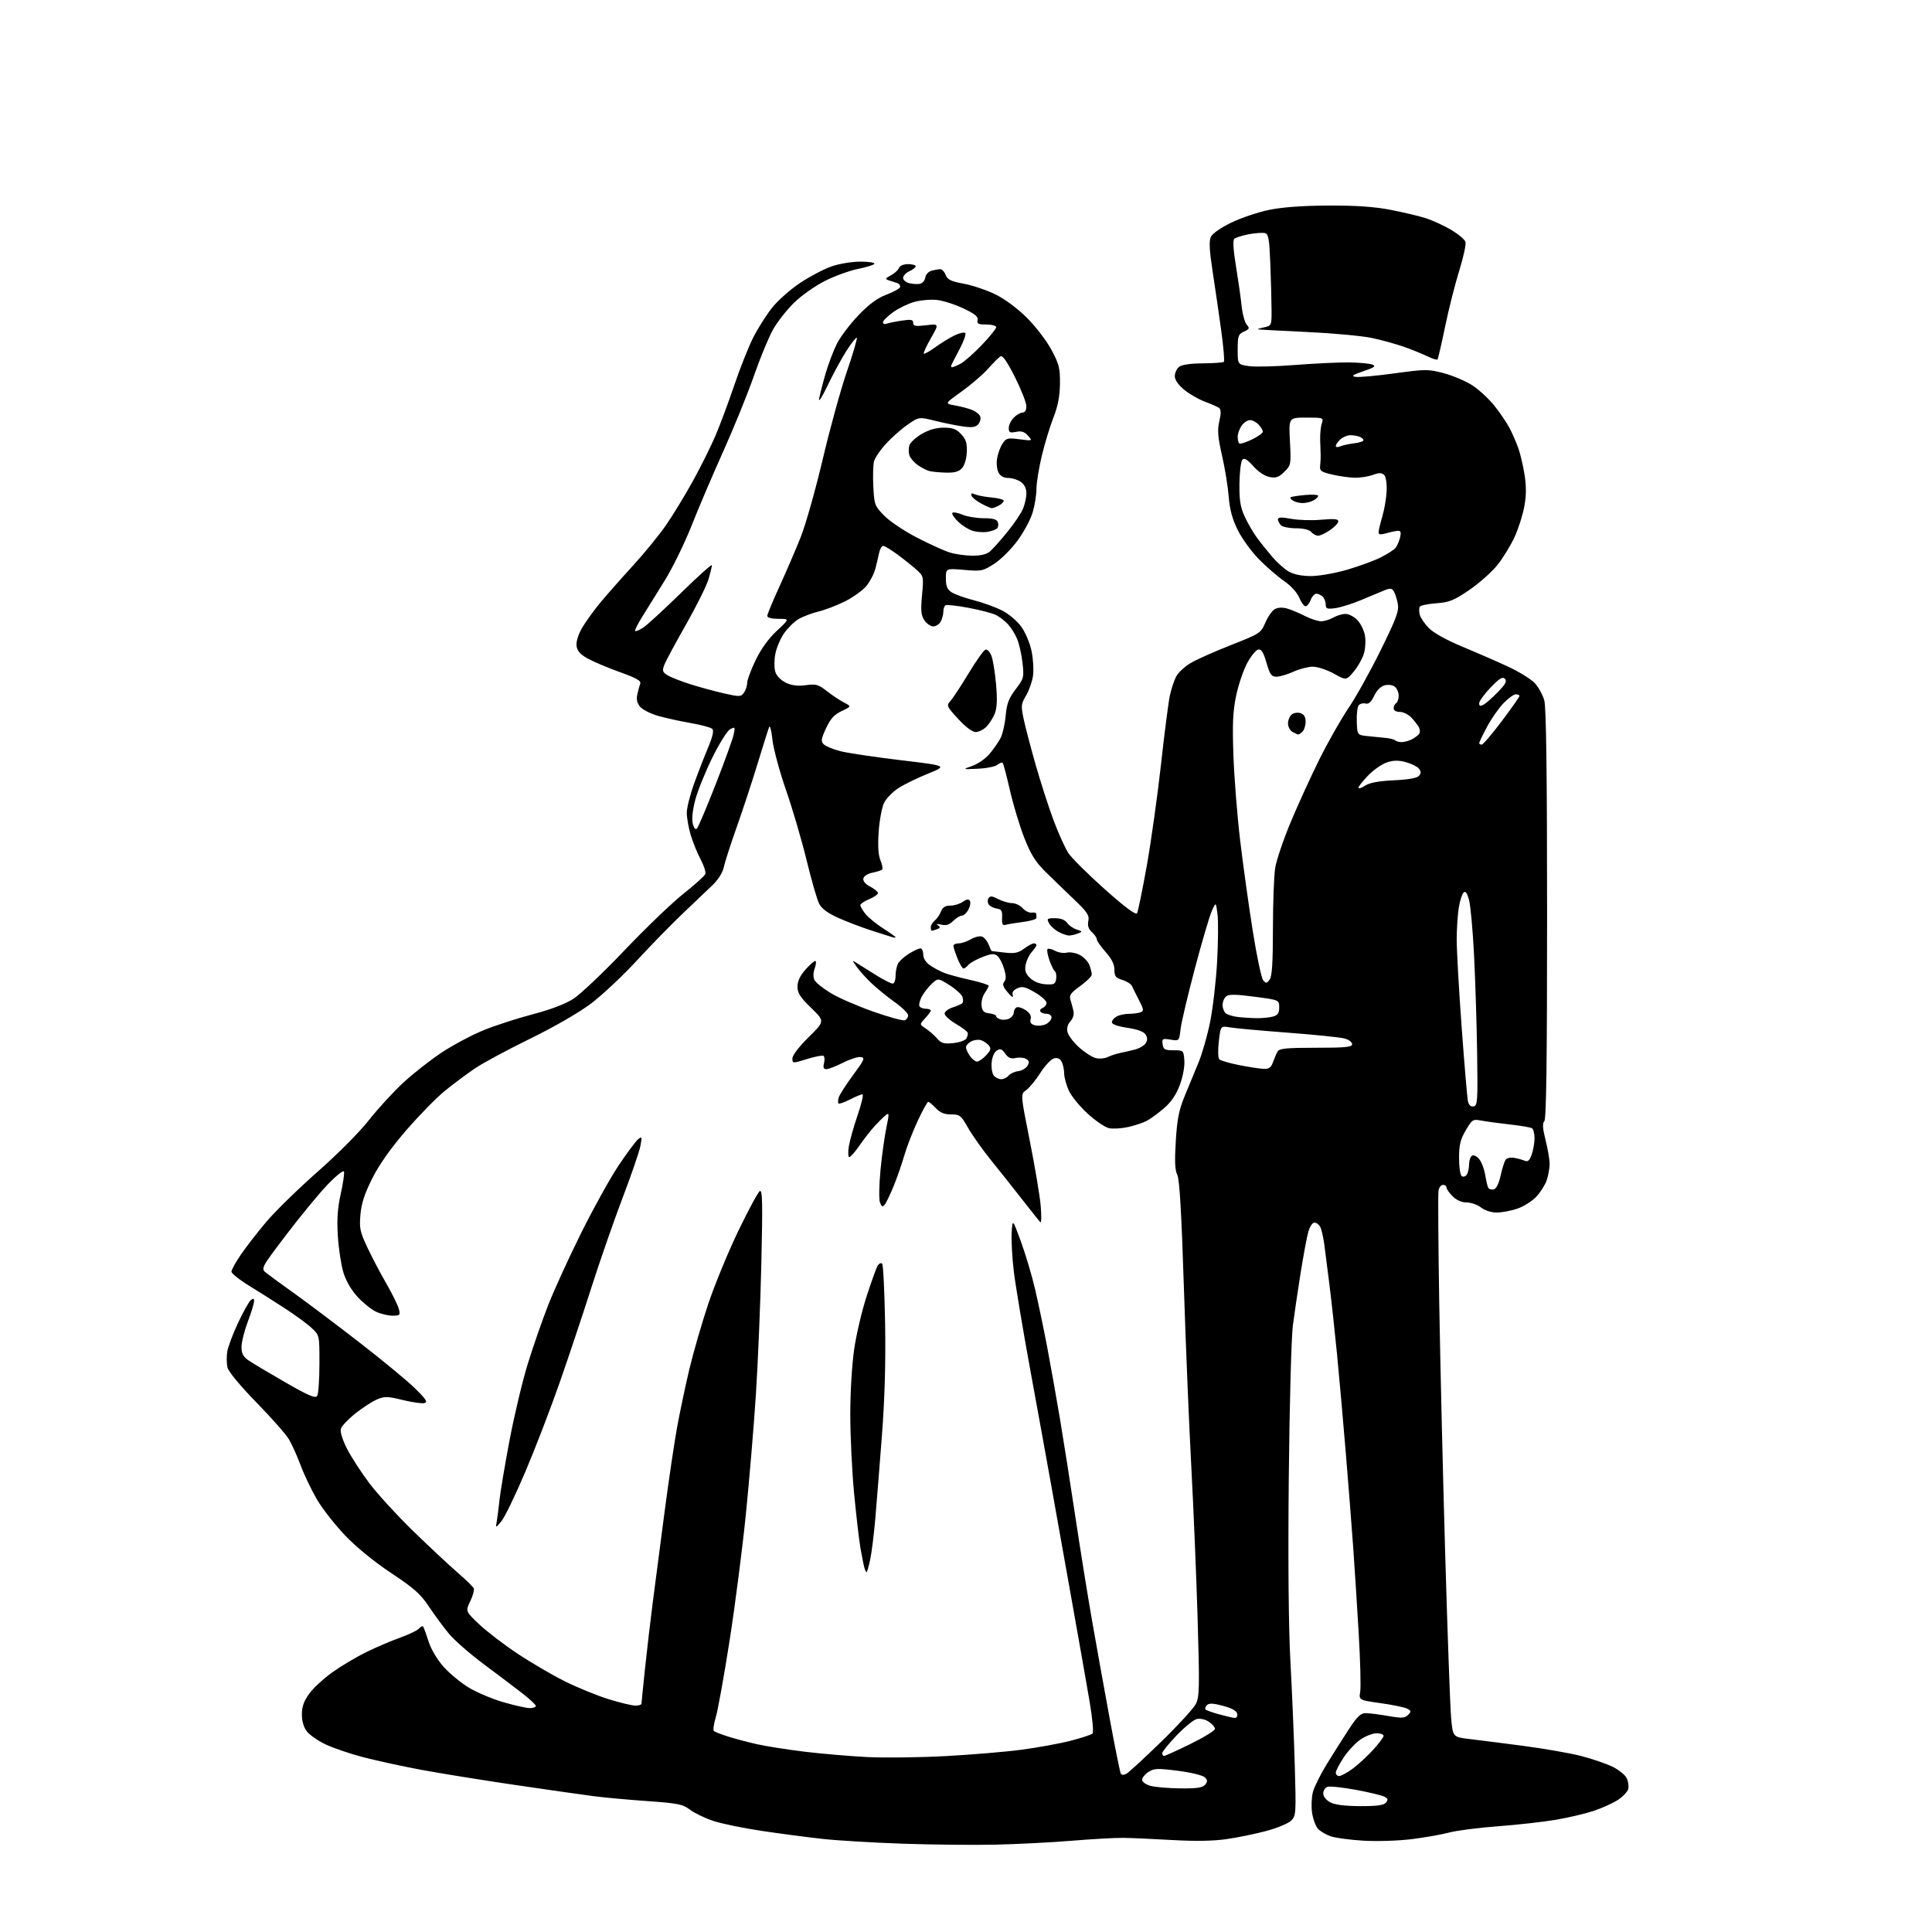 <?xml version="1.0" encoding="UTF-8" standalone="no"?>
<svg 
  version="1.1" 
  xmlns="http://www.w3.org/2000/svg" 
  xmlns:xlink="http://www.w3.org/1999/xlink" 
  xmlns:svg="http://www.w3.org/2000/svg"
  xmlns:rdf="http://www.w3.org/1999/02/22-rdf-syntax-ns#"
  xmlns:cc="http://creativecommons.org/ns#"
  xmlns:dc="http://purl.org/dc/elements/1.1/"
  viewBox="0 0 768 768"
  width="768"
  height="768"
>
<style>svg {background-color: white; }</style>"
<path stroke="none" fill="black" fill-rule="evenodd" d="M395.50,733.28C386.70,733.47 370.11,733.29 358.64,732.89C347.16,732.49 332.99,731.65 327.14,731.01C321.29,730.37 310.43,728.95 303.00,727.84C295.57,726.74 286.80,724.94 283.50,723.83C280.20,722.73 276.05,720.73 274.27,719.38C271.41,717.21 269.50,716.82 257.27,715.96C249.70,715.42 240.12,714.55 236.00,714.01C231.88,713.48 217.70,711.45 204.50,709.51C191.30,707.57 174.43,704.84 167.00,703.45C159.57,702.05 149.33,699.81 144.22,698.47C139.12,697.13 132.49,694.87 129.50,693.46C126.50,692.04 123.14,689.72 122.02,688.30C120.72,686.64 120.00,684.23 120.00,681.52C120.00,678.44 120.79,676.20 122.94,673.25C124.55,671.02 128.72,667.18 132.19,664.71C135.66,662.25 141.65,658.68 145.50,656.78C149.35,654.89 155.43,652.29 159.00,651.02C162.57,649.74 166.02,648.07 166.65,647.29C167.29,646.52 168.02,646.24 168.27,646.69C168.53,647.14 169.50,649.85 170.44,652.72C171.45,655.81 173.90,659.89 176.46,662.72C178.84,665.35 183.34,669.04 186.48,670.93C189.61,672.81 195.79,675.40 200.20,676.68C204.62,677.95 209.30,679.00 210.61,679.00C211.93,679.00 213.00,678.62 213.00,678.15C213.00,677.68 210.64,675.46 207.75,673.21C204.86,670.96 197.97,665.75 192.43,661.63C186.88,657.51 180.58,652.00 178.43,649.39C176.27,646.78 172.70,641.94 170.50,638.63C167.21,633.67 164.56,631.32 155.50,625.31C148.80,620.86 141.67,615.05 137.25,610.43C133.26,606.26 128.23,599.84 126.06,596.17C123.90,592.50 120.97,586.39 119.55,582.60C118.13,578.80 116.01,574.08 114.83,572.10C113.65,570.12 107.84,563.54 101.92,557.48C95.70,551.12 90.86,545.29 90.46,543.68C90.07,542.15 90.02,539.29 90.33,537.34C90.65,535.38 92.58,530.22 94.62,525.88C96.66,521.53 98.93,517.47 99.66,516.86C100.68,516.02 101.00,516.12 101.00,517.26C101.00,518.09 99.88,521.75 98.50,525.40C97.13,529.06 96.00,533.58 96.00,535.45C96.00,538.05 96.66,539.31 98.75,540.75C100.26,541.79 106.83,545.71 113.35,549.46C122.77,554.88 125.39,555.99 126.09,554.89C126.57,554.13 126.98,548.39 126.98,542.15C127.00,530.80 127.00,530.80 123.90,527.91C122.20,526.31 117.51,522.87 113.50,520.26C109.48,517.64 103.00,513.54 99.10,511.14C95.19,508.75 92.00,506.21 92.00,505.50C92.00,504.80 93.64,501.81 95.66,498.86C97.67,495.91 102.18,490.07 105.70,485.89C109.21,481.70 118.41,472.70 126.14,465.89C134.07,458.91 142.97,449.97 146.53,445.41C150.02,440.96 156.16,434.25 160.18,430.50C164.21,426.75 171.24,421.24 175.81,418.24C180.38,415.24 187.89,411.27 192.50,409.42C197.10,407.56 205.82,404.75 211.87,403.16C218.85,401.34 224.73,399.10 227.93,397.04C230.71,395.26 239.85,386.59 248.24,377.78C256.63,368.96 267.18,358.83 271.69,355.27C276.19,351.70 280.10,348.18 280.38,347.44C280.67,346.71 279.82,344.08 278.50,341.60C277.18,339.12 275.41,334.74 274.55,331.86C273.70,328.99 273.01,325.03 273.01,323.07C273.02,321.11 274.33,315.90 275.92,311.50C277.51,307.10 280.02,300.64 281.49,297.14C283.31,292.82 283.84,290.44 283.15,289.75C282.59,289.19 278.65,288.13 274.40,287.39C270.15,286.65 264.35,285.37 261.51,284.55C258.67,283.72 255.54,282.15 254.55,281.05C253.32,279.69 252.92,278.16 253.30,276.28C253.61,274.75 254.14,272.78 254.48,271.90C254.97,270.64 253.28,269.66 246.30,267.14C241.46,265.40 235.70,262.95 233.50,261.71C230.58,260.06 229.41,258.70 229.18,256.68C228.99,255.02 229.90,252.14 231.47,249.46C232.90,247.01 236.24,242.42 238.88,239.25C241.53,236.09 247.33,229.52 251.78,224.66C256.24,219.79 262.10,212.59 264.82,208.66C267.53,204.72 272.29,196.90 275.40,191.29C278.50,185.67 282.54,177.57 284.37,173.29C286.20,169.00 289.57,159.97 291.86,153.21C294.14,146.45 297.54,137.90 299.40,134.21C301.27,130.52 304.66,125.16 306.95,122.29C309.23,119.43 314.23,115.01 318.05,112.47C321.87,109.93 327.46,106.98 330.47,105.93C333.57,104.84 338.59,104.00 342.03,104.00C345.38,104.00 347.88,104.39 347.58,104.87C347.29,105.34 344.36,106.26 341.08,106.90C337.80,107.55 331.91,109.68 328.00,111.64C324.08,113.60 318.54,117.50 315.64,120.35C312.76,123.18 309.00,127.97 307.29,131.00C305.58,134.03 302.15,142.35 299.66,149.50C297.17,156.65 291.68,170.15 287.47,179.50C283.26,188.85 277.61,202.11 274.91,208.96C272.20,215.82 267.49,225.49 264.43,230.46C261.37,235.43 257.33,241.94 255.45,244.93C253.57,247.92 252.23,250.57 252.48,250.82C252.73,251.07 254.19,250.46 255.72,249.46C257.25,248.47 264.01,242.25 270.75,235.66C277.49,229.06 283.00,224.12 283.00,224.67C283.00,225.23 282.36,227.81 281.58,230.41C280.80,233.00 276.77,241.09 272.63,248.38C268.48,255.66 264.63,262.83 264.07,264.31C263.20,266.61 263.37,267.19 265.28,268.38C266.50,269.15 270.43,270.71 274.00,271.86C277.57,273.01 283.63,274.67 287.46,275.55C294.02,277.05 294.50,277.04 295.71,275.38C296.42,274.41 297.00,272.68 297.00,271.53C297.00,270.38 298.51,266.31 300.35,262.47C302.53,257.95 305.50,253.83 308.81,250.75C313.91,246.00 313.91,246.00 309.46,246.00C306.77,246.00 305.00,245.54 305.00,244.85C305.00,244.22 307.19,238.93 309.86,233.10C312.53,227.27 316.33,218.45 318.30,213.50C320.27,208.55 324.20,194.64 327.04,182.59C329.87,170.54 334.19,154.85 336.64,147.71C339.08,140.58 340.86,134.53 340.60,134.26C340.33,134.00 338.47,136.35 336.46,139.49C334.45,142.64 331.07,148.87 328.94,153.35C326.81,157.83 325.31,160.15 325.61,158.50C325.91,156.85 327.06,152.36 328.17,148.53C329.28,144.69 331.33,139.30 332.73,136.55C334.12,133.81 337.96,128.74 341.27,125.30C345.50,120.89 348.79,118.47 352.35,117.14C355.14,116.10 357.58,114.75 357.79,114.13C358.00,113.51 357.45,112.78 356.58,112.50C355.71,112.23 354.21,111.74 353.25,111.42C351.76,110.93 351.89,110.64 354.13,109.45C355.58,108.69 357.03,107.37 357.35,106.53C357.70,105.62 359.17,105.00 360.97,105.00C362.64,105.00 364.00,105.38 364.00,105.84C364.00,106.30 362.88,107.19 361.50,107.82C360.12,108.44 359.00,109.63 359.00,110.46C359.00,111.29 360.09,112.24 361.42,112.57C362.75,112.90 364.66,113.02 365.67,112.83C366.68,112.64 367.64,111.52 367.81,110.34C367.98,109.14 369.08,107.95 370.31,107.62C371.51,107.29 373.07,107.02 373.77,107.01C374.48,107.01 375.44,108.04 375.93,109.31C376.63,111.17 378.02,111.84 383.15,112.79C386.64,113.44 392.32,115.36 395.76,117.06C399.53,118.91 404.52,122.64 408.28,126.39C411.72,129.83 416.08,135.53 417.97,139.07C420.99,144.71 421.41,146.36 421.35,152.50C421.30,157.51 420.56,161.36 418.73,166.04C417.32,169.64 415.23,176.54 414.09,181.37C412.94,186.20 412.00,192.07 412.00,194.40C412.00,196.73 411.32,200.93 410.49,203.72C409.66,206.52 406.95,211.57 404.46,214.94C401.98,218.32 397.82,222.45 395.22,224.12C390.74,227.01 390.13,227.13 383.25,226.54C376.00,225.92 376.00,225.92 376.00,229.94C376.00,233.01 376.53,234.30 378.26,235.44C379.51,236.25 383.45,237.67 387.01,238.58C390.58,239.49 395.64,241.32 398.26,242.64C400.93,243.99 404.31,246.82 405.95,249.09C407.58,251.33 409.41,255.66 410.05,258.76C410.70,261.85 410.96,266.26 410.65,268.57C410.33,270.88 409.09,274.43 407.89,276.46C405.88,279.86 405.81,280.59 406.92,285.82C407.58,288.95 409.72,297.12 411.68,304.00C413.64,310.88 416.83,320.77 418.78,326.00C420.72,331.23 423.39,337.12 424.70,339.11C426.01,341.10 432.52,347.56 439.16,353.48C447.20,360.64 451.48,363.83 451.98,363.04C452.38,362.38 454.13,353.89 455.86,344.17C457.59,334.45 460.13,316.38 461.50,304.00C462.87,291.62 464.44,279.34 465.00,276.70C465.55,274.06 466.68,270.59 467.51,268.99C468.33,267.39 470.96,264.93 473.35,263.54C475.73,262.14 482.97,258.92 489.43,256.38C500.90,251.87 501.21,251.67 503.02,247.45C504.04,245.08 505.74,242.67 506.81,242.10C507.98,241.47 509.89,241.39 511.65,241.90C513.25,242.36 516.44,243.69 518.74,244.87C521.04,246.04 523.95,246.98 525.21,246.96C526.47,246.95 528.62,246.29 530.00,245.50C531.38,244.71 533.53,244.05 534.80,244.04C536.06,244.02 538.17,245.07 539.48,246.39C540.79,247.70 542.18,250.45 542.56,252.48C542.95,254.52 542.77,257.84 542.16,259.85C541.56,261.86 539.74,265.07 538.11,267.00C535.15,270.50 535.15,270.50 530.18,267.75C527.44,266.24 523.70,265.01 521.85,265.02C520.01,265.03 516.54,265.93 514.14,267.02C511.74,268.11 508.72,269.00 507.42,269.00C505.41,269.00 504.81,268.16 503.44,263.44C502.23,259.27 501.41,257.97 500.16,258.20C499.25,258.38 497.26,260.82 495.75,263.63C494.24,266.45 492.27,272.29 491.37,276.62C490.07,282.87 489.86,287.82 490.31,300.50C490.63,309.30 491.83,324.38 492.97,334.00C494.11,343.62 496.35,359.74 497.95,369.81C499.54,379.87 501.42,388.80 502.12,389.65C503.26,391.02 503.53,390.99 504.70,389.40C505.66,388.09 506.00,382.72 506.01,369.06C506.01,358.85 506.42,347.99 506.92,344.93C507.43,341.86 510.17,333.76 513.02,326.93C515.87,320.09 520.99,308.88 524.40,302.00C527.81,295.12 533.06,285.88 536.05,281.46C539.05,277.04 544.83,266.65 548.89,258.37C555.21,245.51 556.19,242.83 555.63,239.91C555.27,238.04 554.55,235.83 554.03,235.01C553.26,233.80 552.57,233.74 550.29,234.68C548.76,235.31 544.60,237.05 541.04,238.54C537.49,240.03 532.88,241.47 530.79,241.75C527.54,242.19 527.00,241.99 527.00,240.33C527.00,239.27 526.46,237.86 525.80,237.20C525.14,236.54 524.00,236.00 523.28,236.00C522.55,236.00 521.52,237.12 521.00,238.50C520.48,239.88 519.57,241.00 518.97,241.00C518.38,241.00 517.25,239.45 516.46,237.55C515.61,235.54 513.12,232.80 510.43,230.95C507.90,229.21 503.41,225.32 500.44,222.30C497.46,219.28 493.67,214.04 492.00,210.66C489.84,206.27 488.82,202.49 488.44,197.50C488.15,193.65 486.96,186.31 485.80,181.20C484.09,173.68 483.88,171.04 484.70,167.45C485.43,164.28 485.40,162.77 484.61,162.18C484.00,161.72 481.47,160.60 478.99,159.68C476.51,158.76 472.79,156.63 470.74,154.94C468.39,153.00 467.00,151.00 467.00,149.55C467.00,148.28 467.74,146.63 468.65,145.87C469.73,144.98 473.05,144.48 478.13,144.44C482.43,144.41 486.20,144.13 486.52,143.82C486.83,143.51 486.35,137.91 485.45,131.37C484.56,124.84 483.02,114.33 482.05,108.00C480.76,99.63 480.56,95.88 481.31,94.22C481.94,92.85 485.17,90.57 489.43,88.51C493.32,86.62 500.10,84.33 504.50,83.43C509.76,82.35 517.81,81.76 528.00,81.71C538.79,81.66 546.24,82.16 552.50,83.36C557.45,84.31 563.75,85.79 566.50,86.65C569.25,87.50 573.86,89.61 576.75,91.31C579.64,93.02 582.25,95.20 582.55,96.16C582.85,97.12 581.73,102.27 580.06,107.62C578.39,112.97 575.86,123.00 574.43,129.92C573.01,136.83 571.65,142.69 571.41,142.92C571.17,143.16 569.29,142.55 567.24,141.56C565.18,140.57 561.02,138.89 558.00,137.83C554.98,136.77 549.35,135.21 545.50,134.38C541.65,133.54 529.95,132.46 519.50,131.97C509.05,131.48 500.27,131.01 500.00,130.92C499.73,130.84 500.85,130.47 502.50,130.12C505.46,129.48 505.50,129.39 505.46,122.99C505.44,119.42 505.22,111.24 504.97,104.80C504.58,94.94 504.25,93.04 502.83,92.67C501.91,92.43 499.00,92.63 496.37,93.12C493.74,93.62 491.15,94.45 490.63,94.97C490.03,95.57 490.27,99.52 491.30,105.71C492.18,111.09 493.20,118.20 493.55,121.50C493.90,124.80 494.82,128.21 495.60,129.09C496.84,130.48 496.71,130.81 494.51,131.81C492.24,132.85 492.00,133.53 492.00,138.92C492.00,144.88 492.00,144.88 496.37,145.53C498.78,145.89 507.02,145.70 514.68,145.09C522.34,144.49 531.96,144.03 536.06,144.07C540.15,144.11 544.39,144.49 545.48,144.91C547.10,145.55 546.46,146.03 541.98,147.56C537.58,149.07 536.98,149.52 538.94,149.82C540.29,150.02 547.23,149.39 554.38,148.41C566.68,146.73 567.71,146.72 573.89,148.34C577.47,149.28 582.56,151.44 585.20,153.13C587.83,154.82 591.84,158.52 594.10,161.35C596.36,164.18 599.10,168.26 600.20,170.40C601.30,172.55 602.83,176.10 603.60,178.28C604.37,180.47 605.47,185.16 606.03,188.70C606.76,193.26 606.74,196.94 605.95,201.27C605.34,204.64 603.60,210.12 602.08,213.45C600.55,216.78 597.50,221.77 595.29,224.55C593.07,227.33 588.05,231.80 584.12,234.49C577.94,238.71 576.15,239.43 570.97,239.81C567.67,240.05 564.71,240.66 564.39,241.18C564.07,241.69 564.06,243.11 564.37,244.33C564.67,245.55 566.30,247.95 567.98,249.67C569.84,251.57 575.04,254.46 581.27,257.04C586.90,259.38 595.10,262.96 599.50,265.00C603.90,267.05 608.70,270.02 610.16,271.61C611.62,273.20 613.30,276.30 613.90,278.50C614.64,281.23 614.99,308.30 614.99,363.55C615.00,421.47 614.68,444.92 613.89,445.71C613.08,446.52 613.22,448.54 614.39,453.22C615.28,456.74 616.00,460.99 616.00,462.66C616.00,464.33 615.49,467.23 614.87,469.10C614.24,470.97 612.37,473.94 610.71,475.71C609.05,477.47 605.65,479.61 603.17,480.46C600.68,481.31 596.98,482.00 594.96,482.00C592.78,482.00 590.23,481.18 588.73,480.00C587.33,478.90 584.77,478.00 583.05,478.00C581.05,478.00 579.02,477.11 577.45,475.55C576.10,474.20 575.00,472.62 575.00,472.05C575.00,471.47 574.38,471.00 573.62,471.00C572.86,471.00 572.05,472.01 571.83,473.25C571.61,474.49 571.74,494.62 572.12,518.00C572.51,541.38 573.57,586.15 574.48,617.50C575.39,648.85 576.44,678.10 576.82,682.50C577.50,690.50 577.50,690.50 584.00,691.27C587.58,691.69 597.27,692.93 605.54,694.01C613.82,695.10 624.17,696.91 628.54,698.04C632.92,699.17 638.52,701.09 641.00,702.30C643.48,703.51 646.01,705.55 646.63,706.83C647.26,708.12 647.53,710.07 647.25,711.16C646.96,712.26 645.10,714.21 643.11,715.51C641.13,716.80 636.80,718.76 633.50,719.86C630.20,720.96 623.45,722.54 618.50,723.39C613.55,724.23 603.20,725.39 595.50,725.97C587.80,726.54 579.08,727.66 576.12,728.45C573.16,729.24 566.47,730.43 561.25,731.08C556.00,731.74 547.45,732.02 542.13,731.71C536.83,731.40 530.92,730.61 529.00,729.96C527.08,729.31 524.77,727.94 523.87,726.92C522.97,725.91 521.94,723.06 521.57,720.59C521.20,718.13 521.36,714.40 521.92,712.30C522.49,710.21 525.03,705.12 527.58,701.00C530.12,696.88 534.04,690.69 536.29,687.25C539.49,682.36 540.92,681.00 542.86,681.00C544.22,681.00 548.23,681.50 551.76,682.12C557.22,683.07 558.42,683.01 559.71,681.72C561.07,680.35 561.04,680.09 559.37,679.22C558.34,678.68 553.60,677.70 548.83,677.03C540.16,675.82 540.16,675.82 540.71,672.43C541.01,670.56 540.74,660.14 540.10,649.27C539.47,638.40 538.48,622.98 537.91,615.00C537.34,607.02 536.00,589.92 534.93,577.00C533.86,564.08 532.29,546.52 531.46,538.00C530.62,529.48 529.30,517.33 528.51,511.00C527.72,504.68 526.77,497.25 526.40,494.50C526.03,491.75 525.32,488.71 524.83,487.75C524.33,486.79 523.29,486.00 522.50,486.00C521.71,486.00 520.63,487.65 520.05,489.75C519.48,491.81 518.12,499.12 517.02,506.00C515.92,512.88 514.53,522.33 513.92,527.00C513.32,531.67 512.59,558.90 512.31,587.50C511.99,620.72 512.22,647.08 512.96,660.50C513.59,672.05 514.37,690.55 514.69,701.61C515.25,720.77 515.19,721.81 513.29,723.71C512.20,724.80 507.75,726.66 503.40,727.83C499.06,729.00 491.90,730.47 487.50,731.09C482.22,731.85 474.92,731.96 466.00,731.44C458.57,731.01 449.80,730.62 446.50,730.58C443.20,730.54 433.98,731.06 426.00,731.73C418.02,732.39 404.30,733.09 395.50,733.28zM540.63,717.96C547.36,717.99 550.07,717.62 550.94,716.57C551.89,715.43 551.76,714.95 550.31,714.20C549.32,713.68 544.17,712.45 538.88,711.47C533.59,710.49 528.53,709.97 527.63,710.31C526.74,710.66 526.00,711.84 526.00,712.94C526.00,714.09 527.16,715.57 528.75,716.43C530.60,717.43 534.50,717.93 540.63,717.96zM469.13,710.91C475.78,710.98 478.05,710.65 479.04,709.45C480.10,708.18 480.07,707.65 478.91,706.50C478.13,705.73 473.36,704.57 468.27,703.92C460.09,702.88 458.75,702.93 456.52,704.39C455.13,705.30 454.00,706.70 454.00,707.49C454.00,708.29 455.46,709.37 457.25,709.88C459.04,710.40 464.38,710.86 469.13,710.91zM447.81,705.07C448.74,704.55 454.97,698.81 461.65,692.31C468.33,685.82 474.51,679.07 475.39,677.32C476.80,674.49 476.88,670.72 476.07,643.32C475.56,626.37 474.43,599.23 473.56,583.00C472.68,566.77 471.35,534.56 470.60,511.41C469.65,481.77 468.87,468.63 467.98,466.97C467.06,465.25 466.90,461.66 467.39,453.66C467.92,444.85 468.63,441.30 470.97,435.60C472.57,431.69 475.04,425.71 476.46,422.31C477.88,418.90 479.93,411.70 481.03,406.31C482.13,400.91 483.38,390.11 483.82,382.31C484.25,374.50 484.32,365.95 483.97,363.31C483.34,358.50 483.34,358.50 481.72,362.10C480.83,364.07 477.80,374.34 475.00,384.92C472.19,395.50 469.63,406.33 469.31,408.99C468.74,413.83 468.74,413.83 465.28,413.27C462.08,412.75 461.85,412.89 462.16,415.10C462.45,417.18 463.04,417.50 466.50,417.50C470.46,417.50 470.50,417.54 470.80,421.58C470.97,423.98 470.23,427.99 468.99,431.31C467.54,435.18 465.56,438.09 462.69,440.56C460.38,442.55 457.31,444.79 455.85,445.56C454.40,446.32 451.06,447.43 448.43,448.02C445.81,448.60 442.38,448.80 440.82,448.46C439.26,448.12 435.44,445.51 432.33,442.67C429.23,439.83 425.86,435.71 424.86,433.50C423.86,431.30 423.03,428.23 423.02,426.68C423.01,425.14 422.56,423.04 422.01,422.02C421.36,420.80 420.33,420.36 418.96,420.72C417.82,421.02 415.38,423.62 413.54,426.51C411.69,429.40 409.16,432.48 407.91,433.35C405.65,434.93 405.65,434.93 409.40,453.72C411.46,464.05 413.40,475.65 413.71,479.50C414.02,483.35 413.96,486.21 413.57,485.84C413.18,485.48 410.08,481.61 406.68,477.24C403.28,472.87 397.64,465.77 394.15,461.46C390.66,457.15 386.46,451.23 384.81,448.31C382.02,443.38 381.54,443.00 378.08,443.00C375.39,443.00 373.69,442.30 372.00,440.50C370.71,439.12 369.35,438.00 368.98,438.00C368.62,438.00 366.70,441.49 364.72,445.75C362.74,450.01 360.39,456.09 359.49,459.26C358.59,462.42 356.72,467.82 355.33,471.26C353.94,474.69 352.31,478.10 351.70,478.84C350.82,479.92 350.45,479.75 349.80,477.98C349.35,476.77 349.45,470.99 350.01,465.14C350.57,459.29 351.63,451.70 352.34,448.27C353.51,442.71 353.49,442.17 352.12,443.27C351.28,443.95 349.34,445.85 347.81,447.50C346.28,449.15 343.55,452.63 341.76,455.22C339.97,457.82 338.10,459.96 337.62,459.97C337.14,459.99 337.05,458.09 337.42,455.75C337.79,453.41 339.37,447.79 340.93,443.25C342.49,438.71 343.35,435.00 342.84,435.00C342.33,435.00 340.09,435.93 337.86,437.07C335.63,438.21 333.58,438.92 333.31,438.65C333.04,438.37 333.10,437.25 333.45,436.15C333.80,435.06 336.36,431.09 339.13,427.33C343.63,421.26 343.96,420.47 342.18,420.19C341.07,420.02 337.89,421.03 335.12,422.44C332.34,423.85 329.37,425.00 328.51,425.00C327.38,425.00 327.12,424.36 327.56,422.61C327.89,421.29 327.79,419.99 327.33,419.71C326.87,419.44 323.91,420.01 320.75,421.00C315.03,422.77 315.00,422.77 315.00,420.72C315.00,419.50 317.64,416.04 321.45,412.29C327.90,405.94 327.90,405.94 322.45,400.66C318.11,396.47 317.00,394.74 317.00,392.23C317.00,390.12 318.03,387.89 320.10,385.53C321.81,383.59 323.59,382.00 324.05,382.00C324.52,382.00 324.44,383.32 323.87,384.93C323.20,386.86 323.19,388.48 323.84,389.68C324.38,390.68 327.31,393.00 330.35,394.83C333.39,396.67 340.93,399.95 347.11,402.13C353.29,404.30 358.94,405.85 359.67,405.57C360.40,405.29 361.00,404.41 361.00,403.62C361.00,402.82 358.64,400.48 355.75,398.42C352.86,396.35 348.77,393.05 346.67,391.08C344.56,389.11 341.87,386.15 340.68,384.50C338.53,381.50 338.53,381.50 341.02,383.11C342.38,383.99 345.80,386.13 348.61,387.86C351.42,389.59 354.23,391.00 354.86,391.00C355.49,391.00 356.00,389.62 356.00,387.93C356.00,386.25 356.44,384.04 356.99,383.02C357.53,382.01 359.50,380.24 361.36,379.09C363.21,377.94 365.25,377.00 365.87,377.00C366.49,377.00 367.00,378.09 367.00,379.43C367.00,380.96 368.02,382.57 369.75,383.76C371.26,384.80 373.85,386.17 375.50,386.80C377.15,387.43 381.76,388.67 385.75,389.55C389.74,390.44 393.00,391.47 393.00,391.86C393.00,392.24 392.30,393.56 391.43,394.79C390.57,396.02 390.01,398.26 390.18,399.76C390.43,401.91 391.09,402.57 393.25,402.82C394.76,402.99 396.00,403.50 396.00,403.95C396.00,404.40 396.84,404.99 397.86,405.25C398.88,405.52 400.45,405.32 401.36,404.82C402.26,404.31 403.00,403.27 403.00,402.51C403.00,401.74 403.47,400.83 404.04,400.47C404.62,400.12 406.24,400.58 407.64,401.50C409.37,402.63 410.03,403.79 409.69,405.09C409.32,406.48 409.82,407.17 411.50,407.59C412.77,407.91 414.76,407.67 415.91,407.05C417.06,406.43 418.00,405.27 418.00,404.46C418.00,403.66 417.13,403.00 416.06,403.00C414.99,403.00 413.87,402.60 413.56,402.10C413.26,401.61 413.68,400.95 414.51,400.64C415.33,400.32 416.00,399.42 416.00,398.63C416.00,397.84 413.92,395.97 411.39,394.49C407.56,392.25 406.37,391.97 404.41,392.86C402.78,393.60 402.21,394.49 402.60,395.72C402.93,396.78 402.14,396.31 400.63,394.54C398.71,392.31 398.36,391.27 399.20,390.26C400.00,389.30 399.98,387.89 399.14,385.09C398.51,382.97 397.31,380.67 396.48,379.99C395.27,378.98 394.13,379.06 390.57,380.42C388.14,381.35 385.62,382.76 384.96,383.55C384.30,384.35 383.41,385.00 382.99,385.00C382.56,385.00 381.49,383.19 380.61,380.98C379.72,378.77 379.00,376.52 379.00,375.98C379.00,375.44 379.94,375.00 381.10,375.00C382.25,375.00 384.45,374.26 385.98,373.35C387.52,372.44 389.51,371.98 390.40,372.32C391.30,372.67 392.46,374.09 392.99,375.47C393.52,376.86 394.07,378.03 394.23,378.06C394.38,378.10 396.69,378.37 399.36,378.67C403.29,379.12 404.75,378.82 407.07,377.11C408.63,375.95 410.39,375.00 410.96,375.00C411.53,375.00 412.00,375.31 412.00,375.69C412.00,376.06 411.16,377.30 410.13,378.44C409.11,379.57 408.02,381.86 407.71,383.52C407.27,385.84 407.68,387.05 409.48,388.79C410.94,390.19 413.28,391.13 415.66,391.27C419.03,391.47 419.54,391.21 419.84,389.11C420.02,387.80 419.80,386.45 419.33,386.11C418.87,385.78 417.89,383.78 417.15,381.68C416.42,379.57 416.08,377.58 416.41,377.26C416.74,376.93 418.10,377.25 419.44,377.97C420.77,378.68 422.87,379.01 424.09,378.69C425.31,378.37 427.61,378.78 429.20,379.60C430.79,380.42 432.52,382.23 433.04,383.61C433.57,385.00 434.00,386.70 434.00,387.40C434.00,388.09 431.94,390.14 429.42,391.95C425.69,394.63 424.96,395.65 425.50,397.37C425.86,398.54 426.41,400.53 426.70,401.79C427.04,403.19 426.58,404.81 425.50,405.99C424.37,407.25 423.97,408.76 424.37,410.33C424.70,411.66 426.77,414.36 428.96,416.35C431.16,418.33 434.12,420.24 435.55,420.60C436.98,420.96 439.13,420.78 440.33,420.20C441.52,419.62 443.62,418.92 445.00,418.63C446.38,418.35 449.03,417.74 450.90,417.28C452.78,416.83 454.80,415.68 455.40,414.73C456.19,413.48 456.19,412.51 455.40,411.25C454.69,410.10 452.20,409.18 448.16,408.57C444.28,407.99 442.00,407.17 442.00,406.36C442.00,405.65 442.87,404.60 443.93,404.04C445.00,403.47 447.21,403.00 448.85,403.00C450.49,403.00 452.54,402.73 453.39,402.40C454.75,401.88 454.68,401.28 452.80,397.65C451.62,395.37 450.36,392.82 449.99,392.00C449.63,391.18 447.91,390.07 446.17,389.54C443.49,388.74 443.00,388.10 443.00,385.47C443.00,383.33 441.91,381.14 439.50,378.43C437.58,376.27 436.00,374.01 436.00,373.40C436.00,372.80 435.12,371.51 434.05,370.54C432.68,369.31 432.26,367.97 432.63,366.11C433.08,363.85 432.23,362.56 426.89,357.48C423.44,354.19 418.34,349.25 415.55,346.50C411.60,342.60 409.75,339.63 407.15,333.00C405.32,328.32 402.75,319.83 401.46,314.13C400.16,308.43 398.86,303.53 398.57,303.24C398.28,302.95 397.35,303.30 396.49,304.01C395.63,304.72 392.14,305.43 388.72,305.58C382.50,305.86 382.50,305.86 386.50,304.46C388.70,303.69 391.75,301.59 393.28,299.78C394.81,297.98 396.77,295.19 397.64,293.59C398.51,291.99 399.46,287.94 399.76,284.59C400.20,279.69 400.98,277.63 403.73,274.01C407.00,269.71 407.11,269.28 406.46,263.51C406.09,260.21 405.13,255.93 404.34,254.01C403.55,252.10 401.91,249.47 400.70,248.17C399.49,246.87 397.38,245.23 396.00,244.51C394.62,243.80 389.72,242.50 385.11,241.64C380.49,240.77 376.33,240.30 375.86,240.59C375.39,240.88 375.00,242.02 375.00,243.12C375.00,244.23 374.53,246.00 373.96,247.07C373.40,248.13 372.06,249.00 370.99,249.00C369.92,249.00 368.32,247.89 367.43,246.54C366.13,244.55 365.96,242.65 366.52,236.61C367.19,229.48 367.11,229.03 364.71,226.82C363.33,225.54 359.95,222.81 357.19,220.75C354.44,218.69 351.70,217.00 351.11,217.00C350.52,217.00 349.78,218.24 349.47,219.75C349.16,221.26 348.47,224.17 347.93,226.20C347.39,228.24 345.77,231.30 344.34,233.01C342.91,234.71 339.14,237.41 335.98,239.01C332.82,240.61 328.04,242.44 325.36,243.09C322.69,243.74 319.10,245.11 317.39,246.13C315.68,247.15 313.09,249.70 311.65,251.79C310.20,253.87 308.64,257.60 308.18,260.06C307.72,262.55 307.74,265.71 308.23,267.18C308.73,268.70 310.53,270.50 312.45,271.41C314.78,272.51 317.16,272.80 320.34,272.37C324.37,271.81 325.32,272.08 328.69,274.73C330.79,276.37 333.84,278.41 335.49,279.26C338.48,280.81 338.48,280.81 334.58,282.65C331.62,284.06 330.13,285.70 328.37,289.49C326.40,293.74 326.26,294.69 327.43,295.86C328.19,296.62 331.14,297.85 333.99,298.59C336.83,299.32 347.60,300.94 357.91,302.17C376.65,304.41 376.65,304.41 368.84,307.56C364.55,309.30 359.24,311.90 357.04,313.35C354.85,314.80 352.34,317.37 351.48,319.05C350.61,320.73 349.63,325.88 349.30,330.50C348.90,336.27 349.11,339.85 349.99,341.98C350.69,343.67 351.01,345.33 350.69,345.65C350.36,345.97 348.62,346.54 346.81,346.91C344.91,347.29 343.38,348.28 343.19,349.23C343.00,350.25 344.05,351.49 345.94,352.47C347.62,353.34 349.00,354.48 349.00,355.01C349.00,355.54 347.43,356.63 345.50,357.44C343.57,358.24 342.00,359.31 342.00,359.81C342.00,360.32 342.89,361.86 343.98,363.25C345.07,364.63 348.22,367.22 350.98,368.99C353.74,370.76 356.00,372.37 356.00,372.57C356.00,372.77 355.44,372.76 354.75,372.55C354.06,372.33 350.35,371.15 346.50,369.92C342.65,368.69 336.72,366.43 333.31,364.91C329.06,363.01 326.65,361.23 325.63,359.25C324.80,357.65 322.55,349.86 320.63,341.93C318.70,333.99 315.01,321.43 312.43,314.00C309.85,306.57 307.43,297.57 307.05,294.00C306.67,290.43 306.09,288.18 305.75,289.00C305.41,289.82 303.35,296.35 301.17,303.50C299.00,310.65 295.22,322.12 292.78,329.00C290.34,335.88 288.05,343.01 287.68,344.87C287.28,346.85 285.45,349.73 283.23,351.87C281.16,353.86 275.87,358.90 271.48,363.06C267.09,367.22 258.88,375.63 253.24,381.74C247.60,387.86 239.35,395.60 234.91,398.95C230.09,402.58 220.32,408.21 210.67,412.93C201.78,417.27 191.88,422.61 188.67,424.79C185.46,426.97 180.14,430.95 176.84,433.63C173.54,436.31 166.67,443.32 161.57,449.21C155.48,456.24 150.84,462.78 148.07,468.25C144.99,474.33 143.70,478.23 143.29,482.71C142.80,488.16 143.09,489.60 145.93,495.67C147.68,499.43 151.09,505.92 153.51,510.11C155.92,514.29 158.19,518.91 158.55,520.36C159.17,522.80 158.98,523.00 156.01,523.00C154.25,523.00 151.29,522.28 149.44,521.40C147.59,520.53 144.29,517.87 142.11,515.50C139.65,512.83 137.51,509.15 136.51,505.84C135.61,502.91 134.62,496.41 134.30,491.41C133.88,484.73 134.18,480.30 135.44,474.64C136.38,470.41 136.96,466.40 136.74,465.72C136.51,465.04 133.60,467.36 130.13,471.00C126.72,474.57 119.35,483.52 113.76,490.89C103.59,504.27 103.59,504.27 106.05,506.18C107.40,507.23 112.41,510.88 117.19,514.29C121.97,517.71 133.45,526.35 142.69,533.50C151.94,540.65 161.97,548.94 165.00,551.92C169.48,556.33 170.16,557.42 168.67,557.76C167.67,557.99 163.79,557.43 160.06,556.52C154.09,555.05 152.88,555.02 149.89,556.28C148.03,557.07 144.17,559.56 141.33,561.82C138.49,564.07 135.88,566.81 135.53,567.90C135.14,569.13 136.04,572.11 137.90,575.81C139.55,579.07 143.57,585.29 146.84,589.63C150.11,593.96 158.12,602.68 164.64,609.01C171.16,615.33 179.07,622.70 182.20,625.40C185.33,628.09 188.10,630.82 188.35,631.46C188.59,632.10 187.95,634.40 186.91,636.56C185.03,640.50 185.03,640.50 190.47,645.67C193.47,648.51 200.32,653.76 205.71,657.34C211.09,660.92 219.55,665.86 224.50,668.33C229.45,670.80 237.24,673.99 241.80,675.41C246.37,676.83 251.21,678.00 252.55,678.00C253.90,678.00 255.00,677.66 255.00,677.25C255.00,676.84 255.65,670.42 256.43,663.00C257.22,655.58 258.59,643.88 259.48,637.00C260.36,630.12 262.45,614.15 264.11,601.50C265.77,588.85 268.03,573.55 269.13,567.50C270.23,561.45 272.43,551.02 274.02,544.32C275.61,537.62 279.00,525.92 281.54,518.32C284.09,510.72 289.45,497.70 293.45,489.39C297.46,481.08 301.32,473.92 302.03,473.48C303.09,472.83 303.20,478.14 302.65,502.09C302.28,518.27 301.29,541.85 300.47,554.50C299.64,567.15 297.85,588.52 296.49,602.00C295.13,615.48 292.23,637.98 290.05,652.00C287.86,666.02 285.39,679.74 284.57,682.48C283.74,685.22 283.38,687.75 283.78,688.11C284.18,688.46 286.75,689.47 289.50,690.33C292.25,691.20 297.43,692.57 301.00,693.37C304.57,694.17 313.12,695.51 320.00,696.35C326.88,697.18 338.12,698.13 345.00,698.47C351.88,698.80 365.82,698.62 376.00,698.07C386.18,697.52 399.69,696.39 406.04,695.55C412.38,694.71 421.14,693.12 425.50,692.00C429.86,690.88 433.82,689.58 434.29,689.11C434.78,688.62 434.27,683.06 433.13,676.37C432.02,669.84 428.81,651.67 426.01,636.00C423.21,620.33 419.60,600.08 417.98,591.00C416.36,581.92 412.61,561.23 409.63,545.00C406.66,528.77 403.68,511.00 403.02,505.50C402.35,500.00 401.97,493.02 402.15,490.00C402.50,484.50 402.50,484.50 405.78,493.39C407.58,498.27 410.13,506.82 411.44,512.39C412.75,517.95 414.97,528.58 416.37,536.00C417.77,543.42 420.05,556.25 421.43,564.50C422.81,572.75 425.54,590.08 427.48,603.00C429.42,615.92 432.39,634.38 434.07,644.00C435.75,653.62 438.89,671.10 441.06,682.84C443.22,694.57 445.24,704.58 445.55,705.09C445.90,705.64 446.79,705.63 447.81,705.07zM532.35,706.00C533.09,706.00 535.45,704.72 537.60,703.16C539.74,701.59 543.41,698.23 545.75,695.68C548.09,693.13 550.00,690.58 550.00,690.02C550.00,689.46 548.75,689.00 547.23,689.00C545.71,689.00 542.84,690.10 540.86,691.45C538.88,692.80 535.85,696.02 534.13,698.62C532.41,701.22 531.00,703.94 531.00,704.67C531.00,705.40 531.61,706.00 532.35,706.00zM462.75,698.01C463.16,698.01 467.87,695.88 473.20,693.26C478.54,690.64 482.92,687.95 482.95,687.27C482.98,686.60 481.88,685.31 480.51,684.41C479.04,683.45 477.06,683.02 475.68,683.36C474.40,683.69 470.80,686.63 467.68,689.90C464.55,693.17 462.00,696.33 462.00,696.93C462.00,697.52 462.34,698.00 462.75,698.01zM490.82,682.91C491.56,682.96 492.00,682.23 491.81,681.26C491.59,680.10 489.70,679.04 486.19,678.10C482.24,677.04 480.63,676.97 479.77,677.83C479.15,678.45 478.90,679.24 479.23,679.57C479.56,679.89 482.01,680.76 484.67,681.49C487.32,682.22 490.10,682.86 490.82,682.91zM344.48,625.00C344.29,625.00 343.90,624.21 343.62,623.25C343.34,622.29 342.64,618.80 342.06,615.50C341.49,612.20 340.35,602.34 339.51,593.59C338.68,584.84 338.00,570.72 338.00,562.22C338.00,553.30 338.67,542.26 339.58,536.13C340.44,530.28 342.69,520.77 344.58,515.00C346.46,509.23 348.42,503.84 348.94,503.03C349.47,502.22 350.24,501.91 350.67,502.33C351.10,502.76 351.62,513.44 351.84,526.06C352.11,541.65 351.70,556.00 350.57,570.76C349.65,582.72 348.47,597.58 347.94,603.78C347.40,609.98 346.49,617.29 345.90,620.03C345.31,622.76 344.68,625.00 344.48,625.00zM199.33,604.69C196.98,607.50 196.98,607.50 197.44,605.00C197.69,603.62 198.18,599.80 198.53,596.50C198.87,593.20 200.69,582.40 202.56,572.50C204.44,562.60 207.71,548.88 209.84,542.00C211.97,535.12 215.62,524.64 217.95,518.71C220.28,512.77 226.15,499.92 231.01,490.15C235.86,480.38 242.55,468.32 245.87,463.35C249.20,458.38 252.68,453.68 253.62,452.91C255.18,451.61 255.26,451.81 254.58,455.50C254.17,457.70 251.01,466.93 247.55,476.00C244.09,485.07 238.46,501.27 235.03,512.00C231.60,522.73 225.89,539.83 222.33,550.00C218.78,560.17 212.68,576.01 208.77,585.19C204.87,594.36 200.62,603.14 199.33,604.69zM593.77,472.81C594.76,472.61 595.77,470.63 596.48,467.46C597.11,464.69 597.98,461.84 598.43,461.12C598.90,460.35 600.33,460.00 601.87,460.26C603.32,460.51 605.23,461.03 606.13,461.42C607.36,461.95 608.04,461.32 608.88,458.91C609.50,457.15 610.00,454.22 610.00,452.41C610.00,450.60 609.54,448.84 608.98,448.49C608.42,448.14 604.49,447.47 600.23,447.00C595.98,446.52 590.88,445.83 588.91,445.46C585.46,444.82 585.21,444.97 582.66,449.32C580.52,452.97 580.00,455.12 580.00,460.37C580.00,464.07 580.48,467.18 581.11,467.57C581.72,467.95 582.62,467.64 583.10,466.88C583.58,466.12 583.98,464.29 583.98,462.81C583.99,461.33 584.52,459.79 585.16,459.40C585.81,459.00 587.07,459.60 588.02,460.78C588.96,461.94 590.03,464.78 590.40,467.10C590.77,469.41 591.32,471.71 591.63,472.21C591.94,472.71 592.90,472.97 593.77,472.81zM585.79,439.80C587.35,439.50 587.47,437.66 587.18,418.49C587.01,406.94 586.45,389.40 585.95,379.50C585.45,369.60 584.54,359.76 583.94,357.63C583.16,354.88 582.53,354.07 581.77,354.83C581.18,355.42 580.34,358.06 579.91,360.70C579.47,363.34 579.09,368.90 579.06,373.06C579.03,377.22 579.90,392.97 581.01,408.06C582.11,423.15 583.25,436.54 583.54,437.82C583.89,439.33 584.67,440.02 585.79,439.80zM398.00,429.00C398.97,429.00 400.29,428.35 400.95,427.56C401.61,426.77 403.31,425.98 404.72,425.81C406.14,425.64 407.79,424.70 408.40,423.72C409.25,422.35 409.16,421.72 408.00,420.97C407.18,420.44 405.31,420.25 403.85,420.56C401.83,420.98 400.81,420.57 399.59,418.82C398.29,416.97 397.64,416.74 396.24,417.61C395.22,418.25 394.37,420.24 394.19,422.42C394.01,424.47 394.41,426.78 395.06,427.57C395.71,428.36 397.03,429.00 398.00,429.00zM502.27,424.88C504.45,424.97 505.26,424.41 506.02,422.25C506.56,420.74 507.39,418.82 507.86,418.00C508.56,416.78 511.37,416.50 523.11,416.50C534.91,416.50 537.50,416.24 537.50,415.07C537.50,414.29 536.15,413.27 534.50,412.82C532.85,412.36 522.73,411.32 512.00,410.51C501.27,409.70 490.86,408.75 488.86,408.40C485.22,407.77 485.22,407.77 484.50,413.98C484.10,417.47 484.18,420.58 484.70,421.10C485.20,421.60 488.73,422.63 492.55,423.39C496.37,424.15 500.75,424.82 502.27,424.88zM388.38,422.00C389.08,422.00 390.70,420.89 391.97,419.53C393.87,417.51 394.07,416.79 393.06,415.57C392.38,414.75 390.98,413.81 389.95,413.48C388.92,413.16 387.16,413.38 386.04,413.98C384.92,414.58 384.00,415.63 384.00,416.31C384.00,417.00 384.70,418.56 385.56,419.78C386.41,421.00 387.68,422.00 388.38,422.00zM378.87,414.66C381.28,414.42 383.63,413.61 384.11,412.86C384.58,412.11 384.83,411.06 384.66,410.52C384.49,409.98 382.36,408.38 379.92,406.96C377.49,405.53 375.50,403.72 375.50,402.93C375.50,402.15 376.94,401.03 378.70,400.47C380.46,399.90 382.19,399.14 382.54,398.79C382.89,398.44 382.92,397.33 382.60,396.33C382.28,395.32 379.96,393.21 377.45,391.62C372.90,388.75 372.90,388.75 370.35,391.12C368.95,392.43 367.16,394.75 366.36,396.28C365.57,397.81 365.19,399.50 365.52,400.03C365.85,400.56 366.99,401.00 368.06,401.00C369.13,401.00 370.00,401.31 370.00,401.69C370.00,402.06 368.99,403.46 367.75,404.79C365.50,407.22 365.50,407.22 368.00,408.86C369.38,409.76 371.40,411.54 372.50,412.80C374.16,414.72 375.23,415.03 378.87,414.66zM499.50,404.74C501.70,404.77 504.62,404.49 506.00,404.11C507.95,403.56 508.50,402.75 508.50,400.45C508.50,397.50 508.50,397.50 498.66,396.21C491.14,395.22 488.48,395.19 487.41,396.08C486.63,396.72 486.00,398.26 486.00,399.50C486.00,400.74 486.56,402.22 487.25,402.80C487.94,403.37 490.08,404.03 492.00,404.26C493.93,404.49 497.30,404.71 499.50,404.74zM425.00,371.89C424.18,371.91 422.27,371.25 420.78,370.44C419.28,369.63 417.57,368.07 416.99,366.98C416.03,365.18 416.25,365.00 419.41,365.00C421.66,365.00 423.35,365.65 424.19,366.86C424.91,367.88 426.62,369.07 428.00,369.50C430.36,370.25 430.39,370.34 428.50,371.08C427.40,371.51 425.82,371.87 425.00,371.89zM370.42,370.00C370.19,370.00 370.00,369.38 370.00,368.62C370.00,367.86 370.72,366.65 371.60,365.91C372.49,365.18 373.60,363.55 374.08,362.29C374.70,360.66 375.75,360.00 377.75,360.00C379.29,360.00 381.53,359.32 382.71,358.49C384.22,357.43 385.07,357.31 385.55,358.08C385.93,358.69 385.66,360.27 384.95,361.60C384.24,362.92 383.06,364.00 382.33,364.00C381.60,364.00 380.06,364.94 378.91,366.09C377.40,367.60 376.10,368.01 374.16,367.56C372.45,367.16 371.98,367.26 372.83,367.83C373.90,368.55 373.84,368.85 372.50,369.36C371.59,369.71 370.65,370.00 370.42,370.00zM399.85,367.61C398.54,367.98 398.23,367.40 398.35,364.79C398.47,362.11 398.09,361.44 396.32,361.19C395.13,361.02 393.69,360.33 393.13,359.66C392.57,358.98 392.48,357.84 392.92,357.12C393.58,356.06 394.32,356.11 396.82,357.41C398.51,358.28 400.98,359.00 402.30,359.00C403.61,359.00 405.52,359.91 406.53,361.03C407.54,362.15 409.16,362.94 410.14,362.78C411.11,362.63 411.93,362.84 411.95,363.25C411.98,363.66 412.00,364.41 412.00,364.91C412.00,365.40 409.64,366.11 406.75,366.48C403.86,366.84 400.76,367.35 399.85,367.61zM277.05,329.35C277.56,328.84 280.92,320.91 284.51,311.73C288.10,302.56 291.32,293.64 291.67,291.91C292.25,288.98 292.16,288.84 290.23,289.88C289.09,290.49 285.89,295.62 283.11,301.28C280.33,306.94 277.29,314.48 276.36,318.04C275.32,322.02 274.94,325.63 275.39,327.40C275.84,329.20 276.46,329.94 277.05,329.35zM542.63,312.32C544.44,311.14 547.99,310.47 554.10,310.18C559.97,309.90 563.34,309.29 564.10,308.38C564.96,307.34 564.94,306.63 564.01,305.51C563.32,304.69 560.99,303.54 558.82,302.95C555.94,302.18 553.91,302.20 551.32,303.06C549.37,303.70 546.03,306.03 543.89,308.24C541.75,310.44 540.00,312.65 540.00,313.14C540.00,313.64 541.18,313.27 542.63,312.32zM588.98,296.00C589.52,296.00 593.12,291.80 596.98,286.66C600.84,281.53 604.00,277.03 604.00,276.66C604.00,276.30 603.35,276.00 602.55,276.00C601.75,276.00 599.56,277.58 597.68,279.52C595.79,281.46 592.85,285.68 591.13,288.91C589.41,292.14 588.00,295.05 588.00,295.39C588.00,295.73 588.44,296.00 588.98,296.00zM557.23,295.00C558.28,295.00 560.11,294.48 561.32,293.85C562.52,293.22 563.81,292.23 564.18,291.65C564.55,291.08 564.48,289.91 564.01,289.05C563.55,288.20 562.21,286.49 561.04,285.25C559.88,284.01 557.81,283.00 556.46,283.00C554.98,283.00 554.00,282.42 554.00,281.56C554.00,280.77 554.45,279.84 555.00,279.50C555.55,279.16 556.00,277.84 556.00,276.56C556.00,275.29 555.33,273.69 554.51,273.01C553.65,272.30 551.95,272.05 550.48,272.41C548.90,272.81 547.31,274.38 546.26,276.59C545.06,279.09 544.06,279.99 542.82,279.66C541.86,279.41 540.64,279.73 540.11,280.37C539.58,281.01 539.23,283.94 539.34,286.88C539.53,292.22 539.53,292.22 544.02,292.65C546.48,292.89 549.74,293.22 551.26,293.38C552.77,293.55 554.31,293.98 554.67,294.34C555.04,294.70 556.19,295.00 557.23,295.00zM516.05,291.97C515.75,291.95 514.71,291.48 513.75,290.92C512.79,290.36 512.00,288.85 512.00,287.57C512.00,286.29 512.65,284.70 513.45,284.04C514.25,283.38 515.83,283.13 516.95,283.48C518.36,283.93 519.00,284.99 519.00,286.87C519.00,288.37 518.46,290.14 517.80,290.80C517.14,291.46 516.35,291.99 516.05,291.97zM387.84,291.00C386.52,291.00 383.83,288.98 380.89,285.78C376.31,280.80 376.17,280.47 377.79,278.68C378.73,277.65 381.98,272.72 385.00,267.72C388.02,262.71 391.06,258.45 391.74,258.23C392.43,258.01 393.49,259.11 394.10,260.67C394.71,262.23 395.54,267.32 395.95,272.00C396.48,278.05 396.33,281.41 395.44,283.66C394.74,285.40 393.24,287.76 392.09,288.91C390.94,290.06 389.03,291.00 387.84,291.00zM589.75,280.11C590.71,279.59 593.28,277.32 595.45,275.08C598.51,271.93 599.13,270.73 598.21,269.81C597.29,268.89 596.00,269.69 592.51,273.33C590.03,275.92 588.00,278.72 588.00,279.55C588.00,280.70 588.43,280.83 589.75,280.11zM521.12,229.00C524.23,229.00 530.68,227.87 535.45,226.49C540.21,225.11 546.25,222.89 548.87,221.57C551.49,220.24 554.12,218.56 554.73,217.82C555.34,217.09 556.15,215.25 556.53,213.74C557.03,211.76 556.84,211.00 555.85,211.00C555.10,211.00 553.03,211.42 551.24,211.93C548.82,212.63 548.00,212.54 548.00,211.61C548.00,210.92 548.67,208.10 549.49,205.33C550.31,202.57 551.09,197.99 551.21,195.17C551.34,192.18 550.93,189.53 550.22,188.82C549.26,187.86 548.27,187.86 545.68,188.80C543.85,189.46 540.59,189.96 538.43,189.90C536.27,189.85 532.25,189.28 529.50,188.63C525.03,187.57 524.53,187.19 524.79,184.98C524.94,183.61 525.03,181.71 524.98,180.75C524.92,179.79 524.84,177.09 524.78,174.75C524.73,172.41 525.03,169.49 525.46,168.25C526.21,166.06 526.05,166.00 519.26,166.00C512.28,166.00 512.28,166.00 512.77,175.41C513.25,184.60 513.20,184.89 510.57,187.53C508.37,189.72 507.27,190.11 504.68,189.62C502.76,189.26 500.20,187.55 498.23,185.33C495.90,182.69 494.66,181.94 493.89,182.71C493.30,183.30 492.76,187.54 492.70,192.14C492.61,198.72 493.04,201.51 494.73,205.23C495.91,207.84 498.12,211.66 499.65,213.73C501.18,215.81 503.98,219.30 505.87,221.50C507.76,223.70 510.69,226.29 512.38,227.25C514.32,228.35 517.58,229.00 521.12,229.00zM386.50,220.90C389.82,220.92 392.18,220.35 393.52,219.22C394.62,218.27 397.73,214.80 400.41,211.50C403.09,208.20 405.90,204.05 406.64,202.28C407.39,200.51 408.00,197.73 408.00,196.09C408.00,194.15 407.23,192.57 405.78,191.56C404.56,190.70 402.32,190.00 400.81,190.00C399.04,190.00 397.67,189.25 396.93,187.86C396.30,186.69 396.04,184.16 396.35,182.26C396.66,180.35 397.62,177.70 398.50,176.37C399.95,174.14 400.52,174.00 405.29,174.62C410.50,175.29 410.50,175.29 408.64,173.19C407.25,171.62 406.05,171.24 403.89,171.67C401.43,172.16 401.00,171.93 401.00,170.12C401.00,168.96 401.90,167.10 403.00,166.00C404.10,164.90 405.68,164.00 406.50,164.00C407.44,164.00 408.00,163.05 408.00,161.48C408.00,160.09 405.96,154.90 403.47,149.94C400.40,143.82 398.55,141.15 397.72,141.65C397.05,142.05 394.80,144.28 392.73,146.61C390.66,148.95 385.93,153.01 382.24,155.65C375.51,160.45 375.51,160.45 379.51,161.14C381.70,161.52 384.75,162.31 386.28,162.90C387.80,163.49 389.32,164.66 389.64,165.50C389.96,166.34 389.64,167.73 388.92,168.60C387.93,169.79 386.53,170.02 383.06,169.56C380.55,169.23 375.53,168.22 371.90,167.32C365.31,165.69 365.31,165.69 360.88,168.74C358.45,170.41 354.57,173.83 352.26,176.33C349.95,178.83 347.78,182.03 347.42,183.44C347.07,184.85 346.95,189.37 347.16,193.47C347.52,200.61 347.71,201.12 351.48,204.98C353.65,207.20 359.49,211.12 364.46,213.69C369.43,216.25 375.30,218.92 377.50,219.61C379.70,220.30 383.75,220.88 386.50,220.90zM523.94,212.96C523.15,212.94 521.92,212.27 521.21,211.46C520.42,210.56 518.08,210.00 515.16,210.00C512.54,210.00 509.86,209.46 509.20,208.80C508.54,208.14 508.00,207.08 508.00,206.44C508.00,205.58 509.37,205.53 513.25,206.24C516.14,206.78 521.54,206.94 525.25,206.60C530.33,206.14 532.00,206.30 531.99,207.24C531.99,207.93 530.50,209.51 528.68,210.75C526.86,211.99 524.73,212.98 523.94,212.96zM392.47,211.43C390.84,211.69 388.20,211.49 386.60,211.00C385.01,210.50 382.44,208.88 380.89,207.39C379.34,205.91 378.29,204.34 378.56,203.91C378.82,203.47 380.59,203.77 382.49,204.56C384.39,205.35 388.21,206.00 391.00,206.00C394.67,206.00 396.23,206.43 396.66,207.57C396.99,208.43 396.85,209.55 396.35,210.05C395.85,210.55 394.10,211.17 392.47,211.43zM394.30,202.00C393.84,202.00 391.92,201.17 390.04,200.16C388.15,199.15 386.41,197.73 386.17,197.00C385.85,196.04 386.24,195.91 387.61,196.52C388.65,196.98 391.64,197.54 394.25,197.77C396.86,198.00 399.00,198.58 399.00,199.06C399.00,199.54 398.13,200.40 397.07,200.96C396.00,201.53 394.76,202.00 394.30,202.00zM517.82,199.98C516.54,199.98 514.84,199.55 514.03,199.04C513.22,198.53 512.77,197.92 513.03,197.68C513.29,197.45 515.86,197.04 518.75,196.78C521.64,196.51 524.00,196.66 524.00,197.11C524.00,197.56 523.13,198.40 522.07,198.96C521.00,199.53 519.09,199.99 517.82,199.98zM376.10,187.88C373.57,187.82 370.60,187.54 369.50,187.27C368.40,186.99 366.29,185.91 364.81,184.86C363.33,183.81 361.84,182.06 361.49,180.97C361.15,179.89 361.15,178.10 361.50,177.00C361.85,175.91 364.05,173.88 366.40,172.50C369.24,170.84 372.18,170.00 375.16,170.00C378.69,170.00 380.17,170.55 382.07,172.58C383.98,174.60 384.46,176.12 384.32,179.67C384.22,182.33 383.44,184.96 382.42,186.09C381.16,187.49 379.45,187.97 376.10,187.88zM532.75,177.45C533.71,177.02 536.19,176.48 538.25,176.23C540.31,175.99 542.00,175.44 542.00,175.00C542.00,174.57 541.29,173.94 540.42,173.61C539.55,173.27 537.90,173.00 536.75,173.00C535.60,173.00 533.83,173.74 532.83,174.65C531.82,175.57 531.00,176.74 531.00,177.26C531.00,177.79 531.77,177.88 532.75,177.45zM497.60,174.74C500.02,173.56 502.00,172.16 502.00,171.63C502.00,171.09 501.26,169.83 500.35,168.83C499.43,167.82 497.89,167.00 496.90,167.00C495.92,167.00 494.41,168.00 493.56,169.22C492.70,170.44 492.00,172.39 492.00,173.56C492.00,174.72 492.27,175.94 492.60,176.27C492.94,176.60 495.19,175.91 497.60,174.74zM378.47,146.00C378.81,146.00 380.31,145.37 381.80,144.60C383.28,143.83 387.09,140.49 390.25,137.18C393.41,133.86 396.00,130.67 396.00,130.07C396.00,129.48 394.24,129.00 392.09,129.00C388.87,129.00 388.26,128.69 388.62,127.25C388.95,125.93 387.59,124.80 383.03,122.63C379.72,121.05 374.98,119.53 372.51,119.25C370.03,118.97 365.95,119.31 363.45,120.01C360.95,120.71 357.13,122.58 354.95,124.15C352.78,125.72 351.00,127.51 351.00,128.11C351.00,128.72 351.62,128.98 352.37,128.69C353.13,128.40 355.83,127.85 358.37,127.47C362.20,126.89 363.00,127.04 363.00,128.34C363.00,129.64 363.88,129.80 368.16,129.29C373.33,128.68 373.33,128.68 370.06,134.40C368.26,137.55 366.99,140.32 367.23,140.57C367.48,140.81 369.57,139.64 371.88,137.97C374.19,136.30 377.63,134.19 379.53,133.29C381.42,132.38 383.31,131.97 383.71,132.38C384.12,132.79 383.11,135.64 381.48,138.73C379.84,141.81 378.35,144.71 378.17,145.17C377.98,145.62 378.12,146.00 378.47,146.00z" />

</svg>
